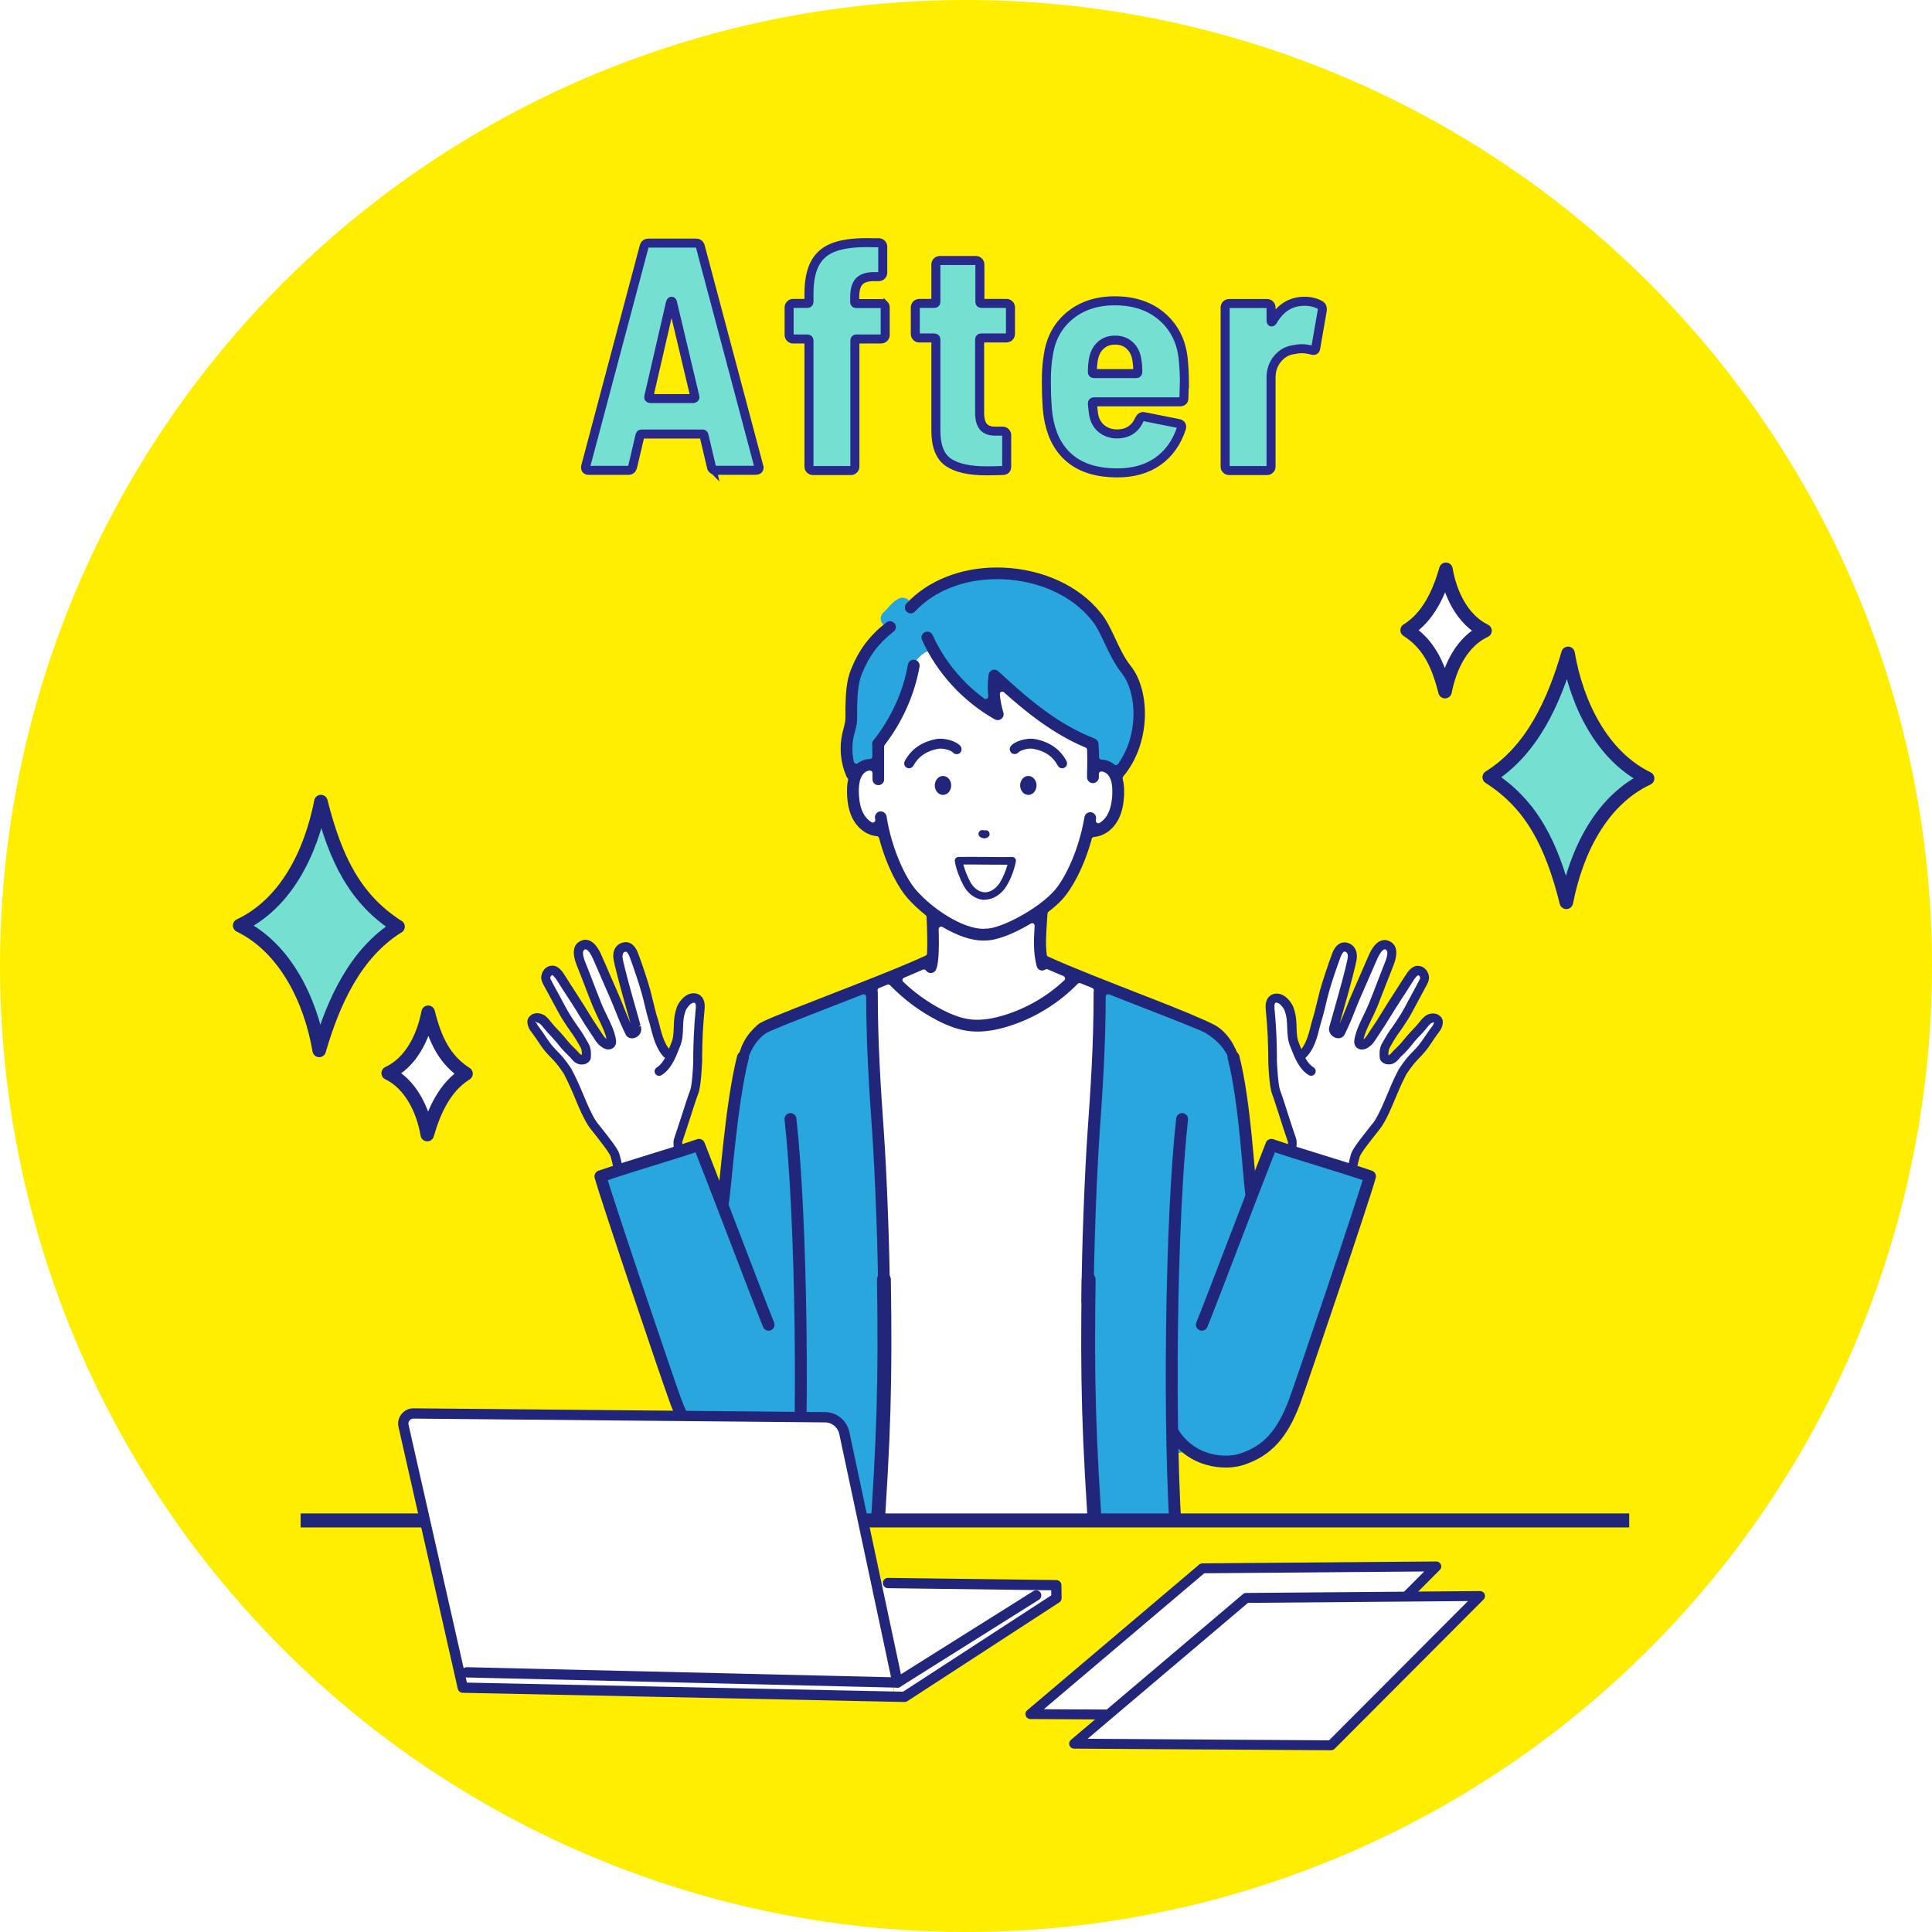 <?xml version="1.0" encoding="UTF-8"?><svg xmlns="http://www.w3.org/2000/svg" xmlns:xlink="http://www.w3.org/1999/xlink" viewBox="0 0 214.2 214.2"><defs><style>.f{stroke-width:1.54px;}.f,.g,.h,.i,.j,.k,.l,.m{stroke:#22267a;}.f,.g,.h,.i,.j,.l,.m{stroke-linecap:round;stroke-linejoin:round;}.f,.g,.j,.n{fill:none;}.o,.l,.m{fill:#fff;}.p,.q{fill:#fe0;}.r{fill:#22267a;}.s,.h{fill:#29a6dd;}.t,.i{fill:#75e0d2;}.q{filter:url(#d);}.g{stroke-width:1.14px;}.h,.j{stroke-width:1.32px;}.i,.m{stroke-width:1.5px;}.k{fill:#f6f6f6;stroke-miterlimit:10;stroke-width:1.55px;}.l{stroke-width:1.1px;}.n{stroke:#29288b;}</style><filter id="d" filterUnits="userSpaceOnUse"><feOffset dx="0" dy="0"/><feGaussianBlur result="e" stdDeviation="5"/><feFlood flood-color="#000" flood-opacity=".1"/><feComposite in2="e" operator="in"/><feComposite in="SourceGraphic"/></filter></defs><g id="a"/><g id="b"><g id="c"><g><g><circle class="q" cx="107.1" cy="107.1" r="107.1"/><g><g><path class="o" d="M78.88,51.79l-.83-3.53c-.02-.1-.08-.14-.18-.14h-6.73c-.1,0-.16,.05-.18,.14l-.83,3.53c-.07,.24-.23,.36-.47,.36h-4.36c-.31,0-.43-.16-.36-.47l6.48-24.37c.07-.24,.24-.36,.5-.36h5.22c.26,0,.43,.12,.5,.36l6.48,24.37,.04,.14c0,.22-.13,.32-.4,.32h-4.39c-.26,0-.43-.12-.5-.36Zm-6.91-7.65s.1,.05,.14,.05h4.75s.1-.02,.14-.05c.05-.04,.06-.09,.04-.16l-2.48-10.44c-.02-.1-.06-.14-.11-.14s-.08,.05-.11,.14l-2.41,10.44c-.02,.07-.01,.13,.04,.16Z"/><path class="o" d="M98.01,33.77c.08,.08,.13,.19,.13,.31v3.06c0,.12-.04,.22-.13,.31-.08,.08-.19,.13-.31,.13h-2.74c-.12,0-.18,.06-.18,.18v13.97c0,.12-.04,.22-.13,.31-.08,.08-.19,.13-.31,.13h-4.21c-.12,0-.22-.04-.31-.13-.08-.08-.13-.19-.13-.31v-13.97c0-.12-.06-.18-.18-.18h-1.58c-.12,0-.22-.04-.31-.13-.08-.08-.13-.19-.13-.31v-3.06c0-.12,.04-.22,.13-.31s.19-.13,.31-.13h1.58c.12,0,.18-.06,.18-.18v-.9c0-1.46,.24-2.62,.72-3.46,.48-.84,1.23-1.43,2.25-1.76,1.02-.34,2.37-.48,4.05-.43h.72c.12,0,.22,.04,.31,.13,.08,.08,.13,.19,.13,.31v2.88c0,.12-.04,.22-.13,.31-.08,.09-.19,.13-.31,.13h-.65c-.72,.02-1.24,.21-1.55,.56-.31,.35-.47,.92-.47,1.71v.54c0,.12,.06,.18,.18,.18h2.74c.12,0,.22,.04,.31,.13Z"/><path class="o" d="M111.87,37.34c-.08,.08-.19,.13-.31,.13h-2.77c-.12,0-.18,.06-.18,.18v8.1c0,.74,.15,1.28,.45,1.6,.3,.32,.76,.47,1.39,.45h.72c.12,0,.22,.04,.31,.13,.08,.09,.13,.19,.13,.31v3.49c0,.29-.14,.43-.43,.43-.41,.02-1.01,.04-1.8,.04-1.9,0-3.31-.31-4.23-.94-.92-.62-1.39-1.8-1.39-3.53v-10.08c0-.12-.06-.18-.18-.18h-1.66c-.12,0-.22-.04-.31-.13-.08-.08-.13-.19-.13-.31v-2.95c0-.12,.04-.22,.13-.31,.08-.08,.19-.13,.31-.13h1.66c.12,0,.18-.06,.18-.18v-4.14c0-.12,.04-.22,.13-.31,.08-.08,.19-.13,.31-.13h4c.12,0,.22,.04,.31,.13,.08,.08,.13,.19,.13,.31v4.14c0,.12,.06,.18,.18,.18h2.77c.12,0,.22,.04,.31,.13s.13,.19,.13,.31v2.95c0,.12-.04,.22-.13,.31Z"/><path class="o" d="M131.3,42.72l-.04,1.4c0,.29-.14,.43-.43,.43h-9.54c-.12,0-.18,.06-.18,.18,.05,.55,.1,.96,.14,1.22,.12,.67,.41,1.2,.88,1.58,.47,.38,1.05,.58,1.75,.58,1.17-.02,1.99-.56,2.45-1.62,.12-.24,.3-.34,.54-.29l3.82,.76c.29,.07,.38,.25,.29,.54-.53,1.58-1.4,2.8-2.61,3.65-1.21,.85-2.71,1.28-4.48,1.28-2.14,0-3.83-.49-5.09-1.46-1.26-.97-2.08-2.37-2.47-4.19-.22-.98-.32-2.48-.32-4.5,0-1.15,.07-2.12,.22-2.92,.26-1.82,1.06-3.28,2.38-4.37,1.32-1.09,2.99-1.64,5-1.64,2.18,0,3.96,.62,5.33,1.85,1.37,1.24,2.12,2.86,2.27,4.88,.07,.79,.11,1.67,.11,2.63Zm-9.27-4.43c-.42,.38-.69,.91-.81,1.58-.07,.43-.11,.89-.11,1.37,0,.12,.06,.18,.18,.18h4.68c.12,0,.18-.06,.18-.18,0-.48-.04-.94-.11-1.37-.1-.65-.36-1.17-.79-1.57-.43-.4-.97-.59-1.62-.59s-1.18,.19-1.6,.58Z"/><path class="o" d="M146.38,33.83c.19,.12,.26,.31,.22,.58l-.72,4.14c-.02,.29-.19,.37-.5,.25-.38-.09-.73-.14-1.04-.14-.29,0-.6,.04-.94,.11-.7,.1-1.28,.43-1.76,1.01-.48,.58-.72,1.27-.72,2.09v9.86c0,.12-.04,.22-.13,.31s-.19,.13-.31,.13h-4.21c-.12,0-.22-.04-.31-.13s-.13-.19-.13-.31v-17.64c0-.12,.04-.22,.13-.31,.08-.08,.19-.13,.31-.13h4.21c.12,0,.22,.04,.31,.13,.08,.08,.13,.19,.13,.31v1.44c0,.1,.02,.15,.05,.16,.04,.01,.08-.02,.13-.09,.84-1.46,2.02-2.2,3.53-2.2,.65,0,1.24,.14,1.76,.43Z"/></g><g><path class="t" d="M78.88,51.79l-.83-3.53c-.02-.1-.08-.14-.18-.14h-6.73c-.1,0-.16,.05-.18,.14l-.83,3.53c-.07,.24-.23,.36-.47,.36h-4.36c-.31,0-.43-.16-.36-.47l6.48-24.37c.07-.24,.24-.36,.5-.36h5.22c.26,0,.43,.12,.5,.36l6.48,24.37,.04,.14c0,.22-.13,.32-.4,.32h-4.39c-.26,0-.43-.12-.5-.36Zm-6.91-7.65s.1,.05,.14,.05h4.75s.1-.02,.14-.05c.05-.04,.06-.09,.04-.16l-2.48-10.44c-.02-.1-.06-.14-.11-.14s-.08,.05-.11,.14l-2.41,10.44c-.02,.07-.01,.13,.04,.16Z"/><path class="t" d="M98.01,33.77c.08,.08,.13,.19,.13,.31v3.06c0,.12-.04,.22-.13,.31-.08,.08-.19,.13-.31,.13h-2.74c-.12,0-.18,.06-.18,.18v13.97c0,.12-.04,.22-.13,.31-.08,.08-.19,.13-.31,.13h-4.21c-.12,0-.22-.04-.31-.13-.08-.08-.13-.19-.13-.31v-13.97c0-.12-.06-.18-.18-.18h-1.58c-.12,0-.22-.04-.31-.13-.08-.08-.13-.19-.13-.31v-3.06c0-.12,.04-.22,.13-.31s.19-.13,.31-.13h1.58c.12,0,.18-.06,.18-.18v-.9c0-1.46,.24-2.62,.72-3.46,.48-.84,1.23-1.43,2.25-1.76,1.02-.34,2.37-.48,4.05-.43h.72c.12,0,.22,.04,.31,.13,.08,.08,.13,.19,.13,.31v2.88c0,.12-.04,.22-.13,.31-.08,.09-.19,.13-.31,.13h-.65c-.72,.02-1.24,.21-1.55,.56-.31,.35-.47,.92-.47,1.71v.54c0,.12,.06,.18,.18,.18h2.74c.12,0,.22,.04,.31,.13Z"/><path class="t" d="M111.87,37.34c-.08,.08-.19,.13-.31,.13h-2.77c-.12,0-.18,.06-.18,.18v8.1c0,.74,.15,1.28,.45,1.6,.3,.32,.76,.47,1.39,.45h.72c.12,0,.22,.04,.31,.13,.08,.09,.13,.19,.13,.31v3.49c0,.29-.14,.43-.43,.43-.41,.02-1.01,.04-1.8,.04-1.9,0-3.31-.31-4.23-.94-.92-.62-1.39-1.8-1.39-3.53v-10.08c0-.12-.06-.18-.18-.18h-1.66c-.12,0-.22-.04-.31-.13-.08-.08-.13-.19-.13-.31v-2.95c0-.12,.04-.22,.13-.31,.08-.08,.19-.13,.31-.13h1.66c.12,0,.18-.06,.18-.18v-4.14c0-.12,.04-.22,.13-.31,.08-.08,.19-.13,.31-.13h4c.12,0,.22,.04,.31,.13,.08,.08,.13,.19,.13,.31v4.14c0,.12,.06,.18,.18,.18h2.77c.12,0,.22,.04,.31,.13s.13,.19,.13,.31v2.95c0,.12-.04,.22-.13,.31Z"/><path class="t" d="M131.3,42.72l-.04,1.4c0,.29-.14,.43-.43,.43h-9.54c-.12,0-.18,.06-.18,.18,.05,.55,.1,.96,.14,1.22,.12,.67,.41,1.2,.88,1.58,.47,.38,1.05,.58,1.75,.58,1.17-.02,1.99-.56,2.45-1.62,.12-.24,.3-.34,.54-.29l3.82,.76c.29,.07,.38,.25,.29,.54-.53,1.58-1.4,2.8-2.61,3.65-1.21,.85-2.71,1.28-4.48,1.28-2.14,0-3.83-.49-5.09-1.46-1.26-.97-2.08-2.37-2.47-4.19-.22-.98-.32-2.48-.32-4.5,0-1.15,.07-2.12,.22-2.92,.26-1.82,1.06-3.28,2.38-4.37,1.32-1.09,2.99-1.64,5-1.64,2.18,0,3.96,.62,5.33,1.85,1.37,1.24,2.12,2.86,2.27,4.88,.07,.79,.11,1.67,.11,2.63Zm-9.27-4.43c-.42,.38-.69,.91-.81,1.58-.07,.43-.11,.89-.11,1.37,0,.12,.06,.18,.18,.18h4.68c.12,0,.18-.06,.18-.18,0-.48-.04-.94-.11-1.37-.1-.65-.36-1.17-.79-1.57-.43-.4-.97-.59-1.62-.59s-1.18,.19-1.6,.58Z"/><path class="t" d="M146.38,33.83c.19,.12,.26,.31,.22,.58l-.72,4.14c-.02,.29-.19,.37-.5,.25-.38-.09-.73-.14-1.04-.14-.29,0-.6,.04-.94,.11-.7,.1-1.28,.43-1.76,1.01-.48,.58-.72,1.27-.72,2.09v9.86c0,.12-.04,.22-.13,.31s-.19,.13-.31,.13h-4.21c-.12,0-.22-.04-.31-.13s-.13-.19-.13-.31v-17.64c0-.12,.04-.22,.13-.31,.08-.08,.19-.13,.31-.13h4.21c.12,0,.22,.04,.31,.13,.08,.08,.13,.19,.13,.31v1.44c0,.1,.02,.15,.05,.16,.04,.01,.08-.02,.13-.09,.84-1.46,2.02-2.2,3.53-2.2,.65,0,1.24,.14,1.76,.43Z"/></g><g><path class="n" d="M78.88,51.79l-.83-3.53c-.02-.1-.08-.14-.18-.14h-6.73c-.1,0-.16,.05-.18,.14l-.83,3.53c-.07,.24-.23,.36-.47,.36h-4.36c-.31,0-.43-.16-.36-.47l6.48-24.37c.07-.24,.24-.36,.5-.36h5.22c.26,0,.43,.12,.5,.36l6.48,24.37,.04,.14c0,.22-.13,.32-.4,.32h-4.39c-.26,0-.43-.12-.5-.36Zm-6.91-7.65s.1,.05,.14,.05h4.75s.1-.02,.14-.05c.05-.04,.06-.09,.04-.16l-2.48-10.44c-.02-.1-.06-.14-.11-.14s-.08,.05-.11,.14l-2.41,10.44c-.02,.07-.01,.13,.04,.16Z"/><path class="n" d="M98.01,33.77c.08,.08,.13,.19,.13,.31v3.06c0,.12-.04,.22-.13,.31-.08,.08-.19,.13-.31,.13h-2.74c-.12,0-.18,.06-.18,.18v13.97c0,.12-.04,.22-.13,.31-.08,.08-.19,.13-.31,.13h-4.21c-.12,0-.22-.04-.31-.13-.08-.08-.13-.19-.13-.31v-13.97c0-.12-.06-.18-.18-.18h-1.58c-.12,0-.22-.04-.31-.13-.08-.08-.13-.19-.13-.31v-3.06c0-.12,.04-.22,.13-.31s.19-.13,.31-.13h1.58c.12,0,.18-.06,.18-.18v-.9c0-1.46,.24-2.62,.72-3.46,.48-.84,1.23-1.43,2.25-1.76,1.02-.34,2.37-.48,4.05-.43h.72c.12,0,.22,.04,.31,.13,.08,.08,.13,.19,.13,.31v2.88c0,.12-.04,.22-.13,.31-.08,.09-.19,.13-.31,.13h-.65c-.72,.02-1.24,.21-1.55,.56-.31,.35-.47,.92-.47,1.71v.54c0,.12,.06,.18,.18,.18h2.74c.12,0,.22,.04,.31,.13Z"/><path class="n" d="M111.87,37.34c-.08,.08-.19,.13-.31,.13h-2.77c-.12,0-.18,.06-.18,.18v8.1c0,.74,.15,1.28,.45,1.6,.3,.32,.76,.47,1.39,.45h.72c.12,0,.22,.04,.31,.13,.08,.09,.13,.19,.13,.31v3.49c0,.29-.14,.43-.43,.43-.41,.02-1.01,.04-1.8,.04-1.9,0-3.31-.31-4.23-.94-.92-.62-1.39-1.8-1.39-3.53v-10.08c0-.12-.06-.18-.18-.18h-1.66c-.12,0-.22-.04-.31-.13-.08-.08-.13-.19-.13-.31v-2.95c0-.12,.04-.22,.13-.31,.08-.08,.19-.13,.31-.13h1.66c.12,0,.18-.06,.18-.18v-4.14c0-.12,.04-.22,.13-.31,.08-.08,.19-.13,.31-.13h4c.12,0,.22,.04,.31,.13,.08,.08,.13,.19,.13,.31v4.14c0,.12,.06,.18,.18,.18h2.77c.12,0,.22,.04,.31,.13s.13,.19,.13,.31v2.95c0,.12-.04,.22-.13,.31Z"/><path class="n" d="M131.3,42.72l-.04,1.4c0,.29-.14,.43-.43,.43h-9.54c-.12,0-.18,.06-.18,.18,.05,.55,.1,.96,.14,1.22,.12,.67,.41,1.2,.88,1.58,.47,.38,1.05,.58,1.75,.58,1.17-.02,1.99-.56,2.45-1.62,.12-.24,.3-.34,.54-.29l3.82,.76c.29,.07,.38,.25,.29,.54-.53,1.58-1.4,2.8-2.61,3.65-1.21,.85-2.71,1.28-4.48,1.28-2.14,0-3.83-.49-5.09-1.46-1.26-.97-2.08-2.37-2.47-4.19-.22-.98-.32-2.48-.32-4.5,0-1.15,.07-2.12,.22-2.92,.26-1.82,1.06-3.28,2.38-4.37,1.32-1.09,2.99-1.64,5-1.64,2.18,0,3.96,.62,5.33,1.85,1.37,1.24,2.12,2.86,2.27,4.88,.07,.79,.11,1.67,.11,2.63Zm-9.27-4.43c-.42,.38-.69,.91-.81,1.58-.07,.43-.11,.89-.11,1.37,0,.12,.06,.18,.18,.18h4.68c.12,0,.18-.06,.18-.18,0-.48-.04-.94-.11-1.37-.1-.65-.36-1.17-.79-1.57-.43-.4-.97-.59-1.62-.59s-1.18,.19-1.6,.58Z"/><path class="n" d="M146.38,33.83c.19,.12,.26,.31,.22,.58l-.72,4.14c-.02,.29-.19,.37-.5,.25-.38-.09-.73-.14-1.04-.14-.29,0-.6,.04-.94,.11-.7,.1-1.28,.43-1.76,1.01-.48,.58-.72,1.27-.72,2.09v9.86c0,.12-.04,.22-.13,.31s-.19,.13-.31,.13h-4.21c-.12,0-.22-.04-.31-.13s-.13-.19-.13-.31v-17.64c0-.12,.04-.22,.13-.31,.08-.08,.19-.13,.31-.13h4.21c.12,0,.22,.04,.31,.13,.08,.08,.13,.19,.13,.31v1.44c0,.1,.02,.15,.05,.16,.04,.01,.08-.02,.13-.09,.84-1.46,2.02-2.2,3.53-2.2,.65,0,1.24,.14,1.76,.43Z"/></g></g></g><g><g><path class="o" d="M165.11,86.17c4.71,3.01,6.93,7.42,8.55,13.87,1.12-5.73,3.91-11.34,9.01-13.74-5.07-2.47-7.88-8.31-8.82-13.86-1.56,5.37-4,10.78-8.74,13.73Z"/><path class="i" d="M165.11,86.17c4.71,3.01,6.93,7.42,8.55,13.87,1.12-5.73,3.91-11.34,9.01-13.74-5.07-2.47-7.88-8.31-8.82-13.86-1.56,5.37-4,10.78-8.74,13.73Z"/></g><path class="m" d="M156.01,69.87c2.31,1.48,3.41,3.65,4.2,6.81,.55-2.82,1.92-5.57,4.43-6.75-2.49-1.21-3.87-4.09-4.33-6.81-.76,2.64-1.96,5.3-4.3,6.75Z"/><g><path class="o" d="M44.13,102.74c-4.71-3.01-6.93-7.42-8.55-13.87-1.12,5.73-3.91,11.34-9.01,13.74,5.07,2.47,7.88,8.31,8.82,13.85,1.56-5.37,4-10.78,8.74-13.73Z"/><path class="i" d="M44.13,102.74c-4.71-3.01-6.93-7.42-8.55-13.87-1.12,5.73-3.91,11.34-9.01,13.74,5.07,2.47,7.88,8.31,8.82,13.85,1.56-5.37,4-10.78,8.74-13.73Z"/></g><path class="m" d="M51.67,119.04c-2.31-1.48-3.41-3.65-4.2-6.81-.55,2.82-1.92,5.57-4.43,6.75,2.49,1.21,3.87,4.09,4.33,6.81,.76-2.64,1.96-5.3,4.3-6.75Z"/></g><g><g><polygon class="s" points="138.97 132.88 136.36 115.78 129.35 116.31 121.01 138.06 120.59 146.03 121.29 167.55 121.71 172.15 130.93 172.29 129.95 161.26 136.24 159.86 138.97 132.88"/><polygon class="s" points="79.85 135.32 82.17 121.33 95.73 134.43 97.69 138.06 98.11 146.03 97.41 167.55 96.99 172.15 87.77 172.29 88.75 161.26 82.46 159.86 79.85 135.32"/><path class="s" d="M121.31,147.02c-.35,0-.67-.19-.83-.5-.11-.21-.13-.45-.07-.67,.07-.63,.13-4.74,.13-5.26,.02-5.71,.35-10.48,.68-15.09,.32-4.58,.65-9.32,.67-15,0-.31,.15-.6,.41-.77,.16-.11,.34-.16,.53-.16,.12,0,.23,.02,.34,.07,1.08,.42,3.61,1.41,3.61,1.41,4.01,1.56,6.67,2.6,7.25,2.96,.05,.03,.1,.07,.14,.1,1.27,1.15,1.84,2.88,2.23,4.42,.33,1.29,.54,5.39,.86,11.97,.15,3.14,.32,6.7,.54,10.21,.15,.29,.13,.63-.04,.91-.17,.28-.47,.45-.8,.45h-6.45c-.29,0-.57-.14-.74-.37,.02,1.41,.07,3.68,.13,4.14,.07,.23,.04,.48-.07,.69-.16,.31-.48,.5-.83,.5h-7.67Z"/><path class="o" d="M97.97,172.27c-.35,0-.67-.19-.83-.5-.1-.19-.13-.4-.09-.6,.13-1.51,.95-30.35,.95-30.6-.02-5.68-.35-10.44-.67-15.05-.33-4.75-.67-9.63-.67-15.5-.12-.46,.12-.93,.56-1.1l.92-.37c.11-.05,.23-.07,.35-.07,.25,0,.5,.1,.68,.29,1.45,1.51,3.13,2.77,4.99,3.73,1.28,.67,2.36,1.03,3.4,1.16,.27,.03,.55,.05,.83,.05,.95,0,1.99-.17,3.16-.54,2.83-.87,5.41-2.45,7.48-4.57,.18-.18,.42-.28,.67-.28,.12,0,.24,.02,.35,.07l1.32,.53c.44,.17,.68,.65,.56,1.11,0,5.87-.34,10.75-.67,15.47-.32,4.62-.66,9.38-.68,15.09,.06,1.7,1.52,29.25,1.66,30.57,.04,.21,.01,.42-.09,.61-.16,.31-.48,.5-.83,.5h-23.34Z"/><path class="s" d="M123.68,85.5c-.22,0-.43-.08-.6-.21-.29-.24-.65-.38-1-.38-.51,0-.91-.42-.92-.92,0-.42-.03-.87-.06-1.46-.08-.02-.15-.04-.21-.08-4.16-1.65-7.56-4.62-10.69-7.52-.08,.73-.09,1.48-.02,2.22,.04,.37-.15,.72-.47,.9-.14,.08-.3,.12-.46,.12-.2,0-.39-.06-.56-.18-1.91-1.41-3.53-3.16-4.77-5.15,.14,.39,0,.85-.36,1.09-.25,.17-.44,.35-.56,.56-.17,.29-.48,.45-.8,.45-.11,0-.22-.02-.33-.06-.42-.16-.66-.59-.59-1.03-.54,3.12-1.91,6.12-3.94,8.66,.03,.1,.04,.19,.04,.29v1.07c0,.52-.42,.94-.93,.94-.33,0-.66,.12-.95,.33-.16,.12-.36,.19-.56,.19-.11,0-.22-.02-.32-.06-.3-.11-.52-.36-.59-.67-.25-1.06-.25-2.17,0-3.2,.03-.14,.07-.28,.11-.42,.08-.29,.16-.57,.2-.88,.05-.36,.04-.72,.04-1.09,0-.22,0-.41,0-.6,.04-1.29,.08-2.74,.56-3.94,.87-2.14,1.95-3.58,3.73-4.96-.03,0-.07,0-.1,0-.37,0-.7-.21-.85-.55-.16-.37-.07-.8,.24-1.07,.18-.16,.33-.33,.48-.5,.32-.36,.67-.76,1.21-1.03,.13-.07,.28-.1,.42-.1,.19,0,.39,.06,.55,.18,.28,.21,.43,.55,.37,.9,2.22-2.41,5.7-3.79,9.53-3.79,.21,0,.42,0,.63,.01,4.25,.16,8.12,1.94,10.36,4.75,.59,.67,1.06,1.67,1.56,2.72,.53,1.12,1.06,2.26,1.8,3.18,1.85,2.32,2.15,7.36-.38,10.88-.15,.21-.38,.35-.64,.38-.04,0-.08,0-.12,0Z"/><path class="o" d="M109,103.64c-2.59-.01-6.02-2.32-7.93-4.49-1.2-1.36-2.75-4.47-3.4-8.16-.01,.29-.16,.56-.41,.73-.16,.11-.34,.16-.53,.16-.16,0-.33-.04-.48-.13-.42-.25-.78-.61-1.04-1.04-.44-.73-.67-1.65-.69-2.84-.02-1.03,.15-1.77,.53-2.31,.31-.45,.84-.75,1.35-.76h.03c.24,0,.48,.09,.65,.26,.16,.16,.26,.36,.28,.58l-.02-2.84c0-.21,.07-.42,.19-.59,1.9-2.48,3.19-5.37,3.74-8.38,.02-.11,.06-.22,.12-.32,.27-.44,.64-.82,1.12-1.14,.16-.1,.34-.16,.52-.16,.07,0,.14,0,.2,.02,.25,.06,.46,.21,.6,.43,1.67,2.72,4,4.98,6.75,6.53-.23-.68-.37-1.4-.44-2.13-.03-.38,.17-.75,.51-.92,.13-.07,.28-.1,.42-.1,.23,0,.45,.08,.62,.24,2.26,2.02,5.32,4.53,8.87,6.01,.33,.14,.56,.46,.58,.82,.05,.97,.04,1.56,.02,2.56,.04-.19,.14-.37,.27-.5,.18-.16,.41-.28,.65-.28h.04c.5,.03,1.02,.33,1.32,.77,.38,.55,.54,1.28,.51,2.32-.03,1.19-.26,2.11-.71,2.83-.27,.43-.63,.79-1.05,1.04-.15,.09-.31,.13-.47,.13-.19,0-.37-.06-.54-.17-.28-.19-.43-.52-.4-.85-.64,3.75-2.24,6.89-3.46,8.26-1.85,2.06-6.12,4.41-8.02,4.41-.02,0-.11,0-.12,0-.06,.01-.12,.02-.18,.02h0Z"/><path class="o" d="M108.37,113.72c-.29,0-.57-.02-.84-.05-1.04-.12-2.12-.49-3.41-1.16-1.62-.84-3.11-1.91-4.44-3.19-.23-.22-.33-.54-.27-.85,.06-.31,.27-.57,.56-.69,.75-.31,1.44-.61,2.07-.88,.12-.05,.25-.08,.38-.08,.3,0,.59,.14,.77,.4,.2-.53,.28-1.94,.21-4.18-.01-.34,.17-.66,.46-.84,.15-.09,.31-.13,.48-.13s.33,.04,.48,.13c1.53,.91,3.01,1.41,4.18,1.41,.06-.01,.12-.02,.19-.02,.02,0,.06,0,.06,0,1.08,0,2.86-.68,4.7-1.79,.15-.09,.31-.13,.48-.13s.34,.05,.49,.14c.3,.18,.47,.51,.45,.86-.12,1.92-.12,2.94,.21,4.27,.16-.1,.33-.15,.5-.15,.12,0,.24,.02,.36,.08,.53,.23,1.11,.48,1.74,.75,.29,.12,.5,.39,.56,.7,.06,.31-.05,.63-.28,.85-1.97,1.84-4.36,3.23-6.92,4.02-1.17,.36-2.21,.54-3.16,.54Z"/><path class="s" d="M89.58,147.02c-.35,0-.67-.19-.83-.5-.11-.22-.14-.47-.07-.7,.06-.46,.11-2.72,.13-4.14-.18,.23-.45,.36-.74,.36h-6.45c-.33,0-.63-.17-.8-.45-.17-.28-.18-.62-.04-.91,.21-3.5,.39-7.06,.54-10.2,.32-6.58,.53-10.68,.86-11.97,.39-1.54,.96-3.26,2.23-4.42,.04-.04,.09-.07,.14-.1,.57-.35,3.24-1.4,7.25-2.96l3.61-1.41c.11-.04,.23-.06,.34-.06,.19,0,.37,.05,.53,.16,.26,.17,.41,.46,.41,.77,.02,5.68,.35,10.41,.67,14.99,.32,4.62,.66,9.38,.68,15.09,0,.52,.06,4.63,.14,5.26,.06,.22,.04,.46-.07,.67-.16,.31-.48,.5-.83,.5h-7.67Z"/><g><path class="r" d="M120.55,144.92c-.17,0-.34-.07-.46-.19s-.19-.29-.19-.46c.02-5.94,.37-14.39,.68-18.81,.33-4.72,.67-9.59,.67-15.43,0-.05,0-.1,.02-.16,.04-.13-.04-.27-.16-.33l-1.32-.53s-.07-.02-.1-.02c-.07,0-.14,.03-.2,.08-2.15,2.2-4.83,3.84-7.76,4.74-1.24,.38-2.33,.56-3.35,.56-.31,0-.61-.02-.91-.05-1.12-.13-2.28-.52-3.63-1.23-1.92-1-3.65-2.3-5.16-3.86-.05-.06-.12-.08-.2-.08-.03,0-.07,0-.1,.02l-.92,.37c-.13,.05-.2,.19-.16,.33,.02,.06,.02,.11,.02,.16,0,5.84,.34,10.71,.67,15.42,.31,4.44,.66,12.89,.68,18.83,0,.36-.29,.65-.65,.65-.36,0-.65-.29-.65-.65-.02-5.91-.37-14.32-.67-18.73-.32-4.59-.65-9.34-.67-15.04,0-.09-.05-.18-.12-.23-.05-.03-.1-.05-.15-.05-.03,0-.07,0-.1,.02-1.21,.47-2.43,.95-3.61,1.41-3.85,1.5-6.62,2.58-7.14,2.9-1.32,.94-1.87,2.29-2.23,3.64l-1.06-.14c.51-2.27,1.06-3.26,2.41-4.47,.37-.33,1.94-.97,7.54-3.15,3.98-1.55,8.5-3.3,11.05-4.49,.09-.04,.15-.13,.16-.24,.05-.94,.03-2.3-.05-4.04,0-.08-.04-.15-.1-.2-.75-.6-1.45-1.26-2.02-1.9-.92-1.04-2.29-3.41-3.15-6.66-.03-.11-.13-.19-.24-.2-1-.09-1.94-.71-2.53-1.67-.5-.82-.76-1.86-.78-3.16-.01-.52,.02-.98,.11-1.39,.02-.09,0-.18-.07-.24-.05-.05-.09-.11-.11-.18-.66-1.51-.81-3.21-.44-4.81,.04-.15,.08-.31,.12-.46,.07-.28,.14-.54,.18-.78,.04-.31,.04-.64,.03-.99,0-.21,0-.42,0-.63,.04-1.34,.08-2.85,.61-4.16,.9-2.23,2.08-3.79,3.93-5.23,.12-.09,.25-.14,.4-.14,.2,0,.39,.09,.52,.25,.11,.14,.15,.31,.13,.48-.02,.17-.11,.33-.25,.43-1.68,1.31-2.7,2.67-3.52,4.69-.44,1.09-.48,2.48-.52,3.71,0,.19,0,.38,0,.57,0,.39,.01,.79-.04,1.2-.05,.34-.13,.64-.21,.94-.04,.14-.07,.28-.11,.42-.22,.94-.22,1.94,0,2.9,.02,.09,.09,.16,.17,.2,.03,.01,.06,.02,.09,.02,.06,0,.12-.02,.17-.06,.4-.3,.88-.46,1.34-.47,.15,0,.27-.12,.27-.28v-1.08s0-.09,0-.12c-.06-.21-.01-.42,.12-.58,1.96-2.46,3.29-5.37,3.83-8.41,.06-.31,.33-.54,.64-.54,.04,0,.08,0,.12,.01,.17,.03,.32,.13,.42,.27,.1,.14,.14,.32,.11,.49-.56,3.12-1.9,6.13-3.87,8.69-.04,.05-.06,.11-.06,.17v3.63c.01,.17-.06,.34-.18,.46-.12,.12-.29,.19-.46,.19-.36,0-.65-.29-.65-.65v-.69c0-.07-.03-.15-.09-.2-.05-.05-.12-.08-.19-.08h0c-.3,0-.63,.2-.82,.48-.3,.42-.43,1.04-.41,1.92,.02,1.07,.21,1.89,.59,2.51,.21,.34,.49,.63,.81,.82,.04,.03,.09,.04,.14,.04,.05,0,.11-.02,.16-.05,.09-.06,.13-.17,.12-.27l-.03-.17c-.06-.35,.19-.69,.54-.75,.03,0,.07,0,.1,0,.32,0,.59,.24,.64,.55,.56,3.56,2.08,6.82,3.3,8.2,1.84,2.09,5.13,4.26,7.44,4.27,.1-.01,.14-.02,.19-.02h.12c1.58,0,5.66-2.11,7.53-4.19,1.23-1.37,2.77-4.62,3.36-8.17,.05-.31,.33-.55,.64-.55,.03,0,.07,0,.11,0,.17,.03,.32,.12,.42,.26,.1,.14,.14,.31,.11,.49l-.02,.1c-.02,.11,.02,.25,.1,.31,.06,.04,.13,.07,.2,.07,.03,0,.07,0,.1-.03,.32-.19,.61-.47,.82-.81,.38-.62,.58-1.44,.61-2.5,.02-.89-.1-1.5-.39-1.92-.19-.28-.52-.47-.81-.49h-.01c-.07,0-.14,.03-.19,.07-.05,.05-.09,.12-.09,.2v.39c-.02,.35-.31,.64-.66,.64-.37,0-.66-.31-.65-.67v-.33c.03-1.1,.04-1.7,0-2.71,0-.11-.07-.2-.17-.24-3.64-1.51-6.75-4.07-9.05-6.13-.05-.05-.12-.07-.18-.07-.04,0-.08,0-.12,.03-.1,.05-.16,.16-.15,.27,.06,.68,.19,1.36,.39,2.01,.08,.26,0,.53-.21,.7-.12,.09-.26,.15-.41,.15-.11,0-.22-.03-.32-.08-3.53-1.99-6.41-5.12-8.08-8.81-.15-.33,0-.71,.32-.86,.09-.04,.18-.06,.27-.06,.25,0,.49,.15,.59,.38,1.26,2.78,3.24,5.21,5.72,7.04,.05,.04,.11,.05,.16,.05,.05,0,.09-.01,.14-.04,.09-.05,.15-.16,.14-.27-.07-.79-.06-1.59,.04-2.37,.03-.24,.19-.45,.42-.53,.07-.03,.15-.04,.22-.04,.17,0,.32,.06,.44,.17,3.08,2.86,6.43,5.78,10.48,7.38,.03,.01,.06,.03,.09,.05,.34,.1,.52,.33,.54,.61,.04,.6,.06,1.06,.06,1.49,0,.15,.12,.27,.27,.27,.5,0,1,.2,1.42,.54,.05,.04,.11,.06,.18,.06,.01,0,.02,0,.04,0,.08,0,.14-.05,.19-.11,2.35-3.28,2.1-7.95,.4-10.09-.79-.99-1.34-2.16-1.88-3.3-.48-1.02-.93-1.98-1.46-2.58-2.14-2.68-5.83-4.37-9.89-4.52-.2,0-.41-.01-.61-.01-3.64,0-6.94,1.3-9.06,3.58-.12,.13-.29,.21-.48,.21-.17,0-.32-.06-.44-.17-.26-.24-.28-.66-.03-.92,2.36-2.54,6.01-3.99,10.01-3.99,.22,0,.44,0,.66,.01,4.43,.17,8.47,2.03,10.82,4.97,.65,.75,1.14,1.78,1.65,2.88,.5,1.07,1.02,2.18,1.72,3.05,2.17,2.73,2.28,8.55-.83,12.26-.06,.07-.08,.16-.06,.25,.16,.62,.17,1.24,.16,1.66-.04,1.3-.3,2.33-.81,3.15-.59,.96-1.54,1.57-2.54,1.65-.12,0-.21,.09-.24,.2-.88,3.25-2.27,5.61-3.2,6.64-.4,.45-.94,.94-1.6,1.45-.07,.05-.1,.13-.11,.21l-.04,.62c-.12,1.76-.18,2.83-.04,3.92,.01,.09,.07,.18,.16,.22,2.58,1.18,6.96,2.88,10.83,4.39,3.97,1.54,6.52,2.61,7.6,3.18,1.45,.77,2.37,2.42,2.77,3.8l-1.03,.3c-.4-1.24-1.34-2.36-2.67-3.17-.55-.34-3.88-1.63-7.09-2.88-1.22-.48-2.45-.95-3.66-1.43-.03-.01-.07-.02-.1-.02-.05,0-.11,.02-.15,.05-.08,.05-.12,.14-.12,.23-.02,5.7-.35,10.45-.67,15.04-.31,4.41-.65,12.82-.67,18.73,0,.36-.29,.65-.65,.65h0Zm-18.13-37.43s-.08,0-.11,.02c-.62,.28-1.33,.57-2.08,.89-.09,.04-.15,.11-.17,.2-.02,.09,.01,.19,.08,.25,1.28,1.23,2.72,2.26,4.29,3.08,1.21,.63,2.22,.98,3.18,1.09,.25,.03,.5,.04,.76,.04,.89,0,1.86-.17,2.97-.51,2.47-.76,4.77-2.09,6.66-3.87,.07-.06,.1-.16,.08-.25-.02-.09-.08-.17-.17-.21-.63-.26-1.22-.52-1.75-.75-.04-.02-.07-.02-.11-.02-.05,0-.1,.01-.15,.04-.07,.04-.13,.07-.19,.09-.05,.01-.1,.02-.15,.02-.3,0-.56-.2-.63-.5-.37-1.53-.33-2.76-.22-4.46,0-.1-.04-.2-.13-.25-.04-.03-.09-.04-.14-.04s-.1,.01-.14,.04c-1.97,1.18-3.83,1.88-5,1.88,0,0-.14,0-.16,0-.05,0-.09,.01-.13,.01-1.31,0-2.87-.53-4.52-1.51-.04-.03-.09-.04-.14-.04s-.1,.01-.14,.04c-.09,.05-.14,.15-.14,.25,.07,2.4-.02,3.82-.28,4.46-.1,.24-.34,.4-.6,.4-.09,0-.17-.02-.25-.05-.11-.05-.21-.13-.28-.23-.05-.08-.14-.12-.23-.12Z"/><path class="r" d="M109.11,92.94c-.16,0-.31-.05-.45-.15-.19-.14-.23-.4-.09-.59,.08-.11,.2-.17,.34-.17,.04,0,.09,0,.13,.02,.03,0,.06,.01,.09,.01,.02,0,.05,0,.07,0,.03,0,.07-.01,.1-.01,.14,0,.27,.07,.35,.19,.06,.09,.08,.21,.06,.32-.02,.11-.09,.2-.18,.26-.13,.08-.27,.13-.42,.13Z"/></g><g><path class="r" d="M105.46,87.08c0,.58-.41,1.05-.91,1.05s-.91-.47-.91-1.05,.41-1.05,.91-1.05,.91,.47,.91,1.05Z"/><path class="r" d="M114.92,87.08c0,.58-.41,1.05-.91,1.05s-.91-.47-.91-1.05,.41-1.05,.91-1.05,.91,.47,.91,1.05Z"/></g><path class="r" d="M109.18,99.76c-.06,0-.13,0-.19,0-.87-.08-1.68-.67-2.17-1.59-.38-.7-.82-1.8-.96-2.67-.02-.12,.01-.24,.09-.34,.08-.09,.19-.15,.31-.15,.96-.02,1.99,0,2.99,0,.99,.01,2.01,.03,2.96,0,.12,.01,.25,.05,.33,.15,.08,.1,.12,.23,.09,.35-.18,.95-.59,2.01-1.07,2.77-.57,.91-1.49,1.47-2.39,1.47Zm-2.38-3.92c.18,.67,.5,1.43,.77,1.93,.27,.51,.81,1.08,1.5,1.15,.79,.08,1.45-.53,1.79-1.07,.34-.55,.64-1.27,.84-1.98-.8,0-1.63,0-2.44-.01-.81-.01-1.65-.02-2.44-.01Z"/><g><path class="r" d="M100.8,85.18c-.09,0-.17-.02-.26-.06-.27-.14-.37-.47-.23-.74,.7-1.31,1.87-2.13,3.48-2.44,.91-.17,2.28,.23,2.71,.8,.18,.24,.13,.58-.11,.77-.24,.18-.58,.13-.77-.11-.16-.19-1.04-.49-1.63-.38-1.29,.25-2.18,.86-2.72,1.87-.1,.18-.29,.29-.48,.29Z"/><path class="r" d="M117.76,85.18c-.2,0-.38-.11-.48-.29-.54-1.02-1.43-1.63-2.72-1.87-.58-.12-1.47,.2-1.63,.38-.19,.23-.54,.27-.77,.09-.23-.18-.28-.51-.11-.75,.43-.57,1.79-.97,2.71-.8,1.61,.31,2.79,1.13,3.48,2.44,.14,.27,.04,.6-.23,.74-.08,.04-.17,.06-.26,.06Z"/></g><path class="j" d="M87.64,124.07c1.21,10.74,1.58,34.74,.56,47.82"/><path class="f" d="M98,141.86c.17,11.23,0,17.4-.89,30.03"/><g><path class="o" d="M145.24,119c-.99-.61-1.48-1.87-1.81-2.71-.05-.14-.1-.26-.14-.36-.27-.64-.3-1.33-.32-1.99,0-.22-.02-.44-.03-.65-.04-.55-.08-.75-.26-1.29-.07-.23-.42-.77-.79-.97-.16-.09-.41-.14-.58-.03-.17,.11-.24,.4-.2,.81,.23,2.37,.25,3.78,.27,5.14,0,.21,0,.43,0,.65,.01,.7,.14,2.78,.36,3.35,.23,.59,.52,1.52,.87,2.6,.28,.89,.61,1.9,.92,2.8,.13,.37-.08,1.78-.48,4.09l-.05,.3s0,.03-.01,.05c2.11,.47,4.15,.82,6.18,1.06,.07-.32,.15-.71,.23-1.13,.2-.98,.42-2.08,.62-2.74,.15-.5,1.04-1.65,2.02-2.88,.26-.32,.5-.63,.55-.71,.56-.91,.93-1.78,1.35-2.79,.36-.86,.76-1.83,1.35-2.96v-.02c.71-1.05,1.1-1.46,1.52-1.89,.2-.21,.4-.42,.65-.71,.23-.27,.44-.59,.7-.96,.16-.24,.34-.51,.55-.79,.04-.05,.08-.11,.12-.17,.14-.18,.31-.4,.35-.57,.07-.26,.06-.27-.03-.34-.14-.12-.39-.08-.55,.01-.22,.12-.4,.35-.57,.57-.29,.37-.59,.68-.85,.96-.2,.21-.39,.41-.56,.61l-.16,.2c-.43,.52-.64,.79-1.35,1.46-.06,.06-.12,.12-.18,.19-.14,.16-.3,.35-.54,.46-.37,.17-.9,.12-1.14-.26-.02-.04-.04-.08-.04-.12-.07-.62,0-1.12,.2-1.49,.59-1.05,.83-1.38,1.13-1.81,.22-.31,.48-.67,.94-1.41,.27-.44,.84-1.51,1.3-2.37,.2-.38,.38-.72,.52-.98,.02-.04,.04-.08,.07-.12,.11-.19,.32-.58,.31-.74-.02-.18-.11-.4-.29-.47-.18-.08-.38-.16-1.01,.87-.27,.43-.65,1.02-1.01,1.58-.37,.56-.75,1.15-1,1.57l-.13,.21c-.75,1.23-.91,1.49-2.06,3.21-.2,.3-.55,.59-.84,.71-.21,.09-.52,.11-.74-.07-.13-.11-.27-.33-.19-.75,.17-.88,.52-1.61,.93-2.45,.23-.47,.46-.96,.7-1.54,.28-.67,.59-1.49,.9-2.29,.3-.77,.57-1.5,.81-2.08,.63-1.54,.16-1.75-.02-1.83-.11-.05-.21-.05-.32,0-.3,.11-.62,.54-.9,1.19-.41,.94-.77,1.77-1.1,2.53-.29,.66-.56,1.29-.82,1.89-.2,.45-.36,.87-.53,1.3-.3,.75-.61,1.53-1.13,2.61-.1,.2-.3,.32-.53,.31-.3,0-.61-.22-.71-.48-.1-.25-.08-.37-.01-.59,0-.03,.02-.07,.03-.11,.12-.44,.29-1.05,.47-1.68,.19-.67,.39-1.37,.54-1.9,.46-1.64,.97-3.62,.99-3.94,.02-.32-.04-.56-.18-.71-.16-.18-.4-.18-.42-.18-.33,0-.57,.57-.64,.74-.4,1.07-1.07,3.05-1.33,4.02-.15,.56-.26,1.04-.37,1.46-.14,.61-.27,1.13-.45,1.69-.05,.16-.11,.38-.17,.64-.26,1.05-.65,2.63-1.66,3.43,.27,.51,.61,1,1.08,1.28,.13,.08,.17,.25,.09,.38-.08,.13-.25,.17-.38,.09Z"/><path class="r" d="M149.29,132.08h-.16c-2.04-.23-4.07-.58-6.2-1.06l-.26-.06v-.02l-.48-.08,.03-.22,.06-.33c.51-2.94,.54-3.59,.51-3.71-.31-.89-.64-1.91-.92-2.8-.33-1.02-.63-1.98-.85-2.56-.3-.77-.4-3.2-.41-3.62v-.64c-.03-1.42-.05-2.75-.28-5.08-.09-.91,.24-1.34,.54-1.54,.19-.13,.42-.2,.67-.2s.48,.06,.71,.18c.57,.29,1.05,1.01,1.18,1.42,.19,.6,.24,.86,.29,1.47,.02,.22,.03,.45,.03,.67,.02,.64,.04,1.22,.26,1.73,.04,.1,.23,.58,.27,.69,.58-.72,.87-1.89,1.07-2.69,.07-.27,.13-.51,.19-.69,.17-.54,.29-1.04,.43-1.63,.1-.43,.22-.92,.37-1.49,.27-.99,.95-3.01,1.35-4.09,.3-.81,.79-1.25,1.36-1.25,.15,0,.64,.04,1,.44,.29,.31,.42,.75,.38,1.29-.04,.6-1,4.07-1.01,4.1l-.9,3.19c.31-.69,.54-1.26,.76-1.82,.18-.47,.35-.88,.55-1.35l1.93-4.43c.38-.87,.83-1.41,1.33-1.6,.14-.05,.29-.08,.43-.08,.17,0,.33,.04,.49,.11,.89,.4,1.04,1.35,.43,2.84-.23,.57-.51,1.29-.81,2.06-.31,.81-.63,1.63-.9,2.31-.25,.6-.5,1.12-.72,1.57-.36,.75-.68,1.4-.84,2.13,.12-.1,.25-.23,.33-.35,1.14-1.7,1.29-1.95,2.04-3.18l.13-.21c.26-.42,.63-1,.99-1.55,.38-.59,.76-1.17,1.02-1.59,.4-.65,.84-1.28,1.51-1.28,.15,0,.31,.03,.47,.1,.42,.18,.72,.62,.77,1.12,.04,.41-.22,.87-.41,1.2l-.58,1.08c-.49,.92-1.04,1.96-1.33,2.42-.48,.76-.74,1.12-.97,1.45-.29,.4-.52,.72-1.08,1.74-.1,.17-.14,.45-.13,.79h0s.07,0,.1-.02c.08-.04,.18-.15,.28-.26,.07-.08,.14-.16,.22-.24,.67-.64,.86-.88,1.28-1.39l.17-.2c.18-.22,.38-.43,.6-.66,.27-.28,.53-.56,.8-.9,.2-.25,.44-.57,.8-.77,.21-.12,.46-.18,.7-.18,.28,0,.53,.09,.73,.25,.48,.39,.36,.84,.29,1.14-.08,.32-.3,.6-.49,.85l-.11,.15c-.2,.27-.37,.53-.53,.77-.26,.39-.49,.73-.74,1.03-.26,.31-.48,.53-.68,.75-.39,.41-.76,.79-1.41,1.77-.56,1.06-.95,2.02-1.3,2.85-.42,1.01-.81,1.95-1.41,2.91-.07,.11-.25,.34-.6,.79-.53,.66-1.76,2.22-1.88,2.62-.19,.62-.4,1.7-.59,2.65-.08,.41-.27,1.31-.27,1.31l-.6-.1Zm-.3-.51c.06-.27,.12-.57,.18-.88,.2-.98,.42-2.09,.62-2.76,.16-.54,1.03-1.66,2.06-2.95,.25-.32,.49-.61,.54-.69,.55-.89,.91-1.76,1.33-2.76,.36-.86,.76-1.84,1.36-2.98,.73-1.11,1.13-1.53,1.56-1.96,.2-.2,.4-.41,.64-.7,.22-.27,.44-.58,.68-.94,.17-.25,.35-.52,.55-.8l.12-.15c.12-.16,.29-.38,.32-.5,.01-.05,.04-.15,.04-.17-.15,.04-.23,.06-.29,.1-.18,.1-.34,.31-.5,.51-.3,.39-.6,.7-.87,.98-.21,.22-.39,.41-.54,.6l-.16,.2c-.43,.53-.65,.8-1.36,1.48-.05,.05-.1,.11-.15,.17-.16,.18-.35,.4-.63,.53-.16,.07-.34,.11-.53,.11-.39,0-.71-.17-.9-.46-.04-.07-.07-.14-.08-.22-.08-.67,0-1.21,.23-1.62,.59-1.06,.83-1.4,1.14-1.82,.22-.31,.47-.67,.93-1.4,.27-.43,.84-1.49,1.29-2.35l.6-1.11c.23-.41,.28-.56,.28-.61-.01-.12-.08-.25-.15-.28-.01,0-.02,0-.04,0-.1,0-.28,.1-.69,.78-.27,.44-.65,1.02-1.02,1.59-.36,.56-.74,1.14-1,1.56l-.13,.21c-.76,1.24-.92,1.5-2.06,3.21-.23,.34-.61,.66-.95,.79-.09,.04-.25,.08-.42,.08-.21,0-.4-.06-.55-.19-.15-.12-.38-.41-.27-.97,.18-.91,.53-1.65,.94-2.5,.23-.47,.46-.95,.7-1.53,.27-.66,.58-1.47,.88-2.26l.05-.13c.28-.73,.55-1.42,.77-1.98,.37-.89,.4-1.4,.1-1.54h-.15c-.23,.09-.52,.49-.77,1.06l-1.93,4.43c-.2,.45-.36,.86-.53,1.29-.3,.77-.61,1.55-1.14,2.63-.13,.27-.4,.44-.71,.44-.42-.01-.8-.28-.95-.63-.13-.31-.09-.49-.02-.74l1.04-3.69c.51-1.84,.96-3.63,.98-3.9,.02-.25-.02-.44-.12-.54-.1-.11-.26-.11-.26-.11-.1,0-.28,.22-.42,.6-.4,1.06-1.07,3.04-1.32,3.99-.15,.55-.26,1.03-.36,1.45-.15,.61-.27,1.13-.46,1.71-.05,.16-.1,.37-.17,.62-.25,1.03-.63,2.55-1.6,3.43,.28,.49,.58,.83,.91,1.04,.24,.15,.31,.46,.16,.69-.09,.15-.25,.24-.43,.24-.09,0-.19-.03-.27-.08-1.06-.65-1.56-1.96-1.9-2.82-.05-.13-.1-.25-.14-.35-.29-.68-.31-1.39-.34-2.07,0-.25-.02-.45-.03-.65-.04-.54-.08-.71-.25-1.24-.06-.2-.38-.68-.68-.83-.08-.04-.18-.07-.25-.07-.03,0-.07,0-.1,.02-.05,.04-.14,.21-.1,.6,.23,2.37,.25,3.79,.27,5.16v.65c.02,.75,.16,2.76,.35,3.28,.23,.6,.53,1.53,.87,2.61,.29,.89,.61,1.9,.92,2.79,.13,.38,.02,1.4-.47,4.2l-.02,.1,5.74,.98Z"/><path class="h" d="M133.25,146.87c1.84-4.61,4.73-12.36,7.71-19.94,3.53,1.2,6.97,2.14,10.93,3.49-.61,2.27-7.56,22.85-8.39,25.05-1.33,3.49-2.95,5.39-5.86,6.33-1.77,.57-5.6,.39-7.66-3.11"/></g><g><path class="o" d="M73.22,119c.99-.61,1.48-1.87,1.81-2.71,.05-.14,.1-.26,.14-.36,.27-.64,.3-1.33,.32-1.99,0-.22,.02-.44,.03-.65,.04-.55,.08-.75,.26-1.29,.07-.23,.42-.77,.79-.97,.16-.09,.41-.14,.58-.03,.17,.11,.24,.4,.2,.81-.23,2.37-.25,3.78-.27,5.14,0,.21,0,.43,0,.65-.01,.7-.14,2.78-.36,3.35-.23,.59-.52,1.52-.87,2.6-.28,.89-.61,1.9-.92,2.8-.13,.37,.08,1.78,.48,4.09l.05,.3s0,.03,.01,.05c-2.11,.47-4.15,.82-6.18,1.06-.07-.32-.15-.71-.23-1.13-.2-.98-.42-2.08-.62-2.74-.15-.5-1.04-1.65-2.02-2.88-.26-.32-.5-.63-.55-.71-.56-.91-.93-1.78-1.35-2.79-.36-.86-.76-1.83-1.35-2.96v-.02c-.71-1.05-1.1-1.46-1.52-1.89-.2-.21-.4-.42-.65-.71-.23-.27-.44-.59-.7-.96-.16-.24-.34-.51-.55-.79-.04-.05-.08-.11-.12-.17-.14-.18-.31-.4-.35-.57-.07-.26-.06-.27,.03-.34,.14-.12,.39-.08,.56,.01,.22,.12,.4,.35,.57,.57,.29,.37,.59,.68,.85,.96,.2,.21,.39,.41,.56,.61l.16,.2c.43,.52,.64,.79,1.35,1.46,.06,.06,.12,.12,.18,.19,.14,.16,.3,.35,.54,.46,.37,.17,.9,.12,1.14-.26,.02-.04,.04-.08,.04-.12,.07-.62,0-1.12-.2-1.49-.59-1.05-.83-1.38-1.13-1.81-.22-.31-.48-.67-.94-1.41-.27-.44-.84-1.51-1.3-2.37-.2-.38-.38-.72-.52-.98-.02-.04-.04-.08-.07-.12-.11-.19-.32-.58-.31-.74,.02-.18,.11-.4,.29-.47,.18-.08,.38-.16,1.01,.87,.27,.43,.65,1.02,1.01,1.58,.37,.56,.75,1.15,1,1.57l.13,.21c.75,1.23,.91,1.49,2.06,3.21,.2,.3,.55,.59,.84,.71,.21,.09,.52,.11,.74-.07,.13-.11,.27-.33,.19-.75-.17-.88-.52-1.61-.93-2.45-.23-.47-.46-.96-.7-1.54-.28-.67-.59-1.49-.9-2.29-.3-.77-.57-1.5-.81-2.08-.63-1.54-.16-1.75,.02-1.83,.11-.05,.21-.05,.32,0,.3,.11,.62,.54,.9,1.19,.41,.94,.77,1.77,1.1,2.53,.29,.66,.56,1.29,.82,1.89,.2,.45,.36,.87,.53,1.3,.3,.75,.61,1.53,1.13,2.61,.1,.2,.3,.32,.53,.31,.3,0,.61-.22,.71-.48,.1-.25,.08-.37,.01-.59,0-.03-.02-.07-.03-.11-.12-.44-.29-1.05-.47-1.68-.19-.67-.39-1.37-.54-1.9-.46-1.64-.97-3.62-.99-3.94-.02-.32,.04-.56,.18-.71,.16-.18,.4-.18,.42-.18,.33,0,.57,.57,.64,.74,.4,1.07,1.07,3.05,1.33,4.02,.15,.56,.26,1.04,.37,1.46,.14,.61,.27,1.13,.45,1.69,.05,.16,.11,.38,.17,.64,.26,1.05,.65,2.63,1.66,3.43-.27,.51-.61,1-1.08,1.28-.13,.08-.17,.25-.09,.38,.08,.13,.25,.17,.38,.09Z"/><path class="r" d="M68.3,130.88c-.19-.96-.41-2.04-.6-2.67-.12-.4-1.36-1.95-1.88-2.62-.35-.44-.54-.68-.6-.79-.6-.96-.99-1.91-1.41-2.91-.35-.85-.75-1.8-1.32-2.88-.64-.96-1-1.34-1.39-1.74-.21-.22-.43-.44-.69-.75-.25-.3-.48-.64-.74-1.03-.18-.27-.34-.51-.53-.77l-.09-.12c-.21-.28-.43-.56-.51-.88-.08-.3-.19-.75,.29-1.14,.2-.16,.45-.25,.73-.25,.24,0,.49,.07,.7,.18,.36,.2,.6,.51,.8,.77,.27,.34,.53,.62,.79,.89,.22,.23,.43,.44,.61,.67l.17,.2c.42,.51,.61,.75,1.28,1.39,.08,.08,.15,.16,.22,.24,.1,.12,.2,.22,.28,.26,.03,.01,.07,.02,.1,.02,.02-.34-.03-.62-.12-.79-.57-1.01-.79-1.33-1.08-1.73-.23-.33-.49-.69-.97-1.45-.29-.46-.84-1.5-1.33-2.41-.2-.38-.59-1.09-.59-1.09-.19-.33-.45-.79-.41-1.2,.05-.5,.35-.94,.76-1.12,.16-.07,.32-.1,.47-.1,.67,0,1.12,.63,1.51,1.28,.26,.43,.64,1.01,1,1.56,.37,.57,.75,1.16,1.01,1.58l.13,.21c.75,1.23,.91,1.49,2.04,3.18,.07,.11,.2,.24,.32,.32-.16-.72-.48-1.36-.83-2.1-.22-.46-.47-.98-.72-1.58-.28-.68-.6-1.51-.9-2.31-.31-.8-.58-1.5-.81-2.06-.61-1.49-.47-2.45,.43-2.84,.16-.07,.32-.11,.49-.11,.15,0,.29,.03,.43,.08,.5,.2,.95,.74,1.33,1.6l1.93,4.43c.2,.46,.37,.88,.54,1.32,.22,.57,.45,1.14,.77,1.85l-.9-3.19s-.97-3.5-1.01-4.1c-.04-.54,.09-.98,.38-1.29,.37-.4,.85-.43,.99-.44,.59,0,1.08,.44,1.38,1.25,.41,1.08,1.09,3.1,1.35,4.09,.15,.57,.27,1.05,.37,1.48,.14,.59,.26,1.1,.44,1.63,.06,.18,.12,.42,.19,.69,.2,.8,.49,1.97,1.07,2.69,.04-.11,.23-.58,.27-.69,.22-.51,.24-1.09,.26-1.71,0-.23,.02-.46,.03-.69,.05-.61,.1-.87,.29-1.47,.13-.41,.61-1.13,1.18-1.42,.23-.12,.47-.18,.71-.18s.48,.07,.67,.2c.29,.2,.63,.63,.54,1.54-.23,2.33-.25,3.66-.27,5.07v.66c-.02,.41-.12,2.84-.42,3.62-.22,.57-.51,1.48-.85,2.54-.3,.92-.62,1.93-.93,2.83-.03,.11,0,.76,.51,3.69l.05,.31,.02,.21-.2,.08-.37,.06-.16,.06c-2.13,.47-4.16,.82-6.2,1.06l-.2,.02v-.02l-.55,.09s-.19-.9-.27-1.3Zm-8.84-17.51s.04,.07,.05,.11c.03,.12,.2,.34,.31,.48l.13,.18c.21,.28,.39,.56,.55,.8,.25,.36,.46,.68,.68,.94,.24,.29,.44,.5,.64,.7,.43,.44,.83,.86,1.53,1.92,.62,1.18,1.03,2.16,1.39,3.02,.42,1,.78,1.87,1.33,2.76,.05,.08,.28,.37,.53,.68,1.04,1.31,1.91,2.43,2.07,2.97,.2,.67,.42,1.78,.62,2.76,.07,.35,.13,.64,.18,.88l5.74-.98-.02-.1c-.49-2.8-.6-3.82-.47-4.2,.31-.9,.63-1.9,.92-2.79,.35-1.09,.65-2.02,.88-2.62,.2-.52,.33-2.53,.34-3.28v-.65c.03-1.37,.05-2.78,.28-5.16,.04-.4-.04-.56-.1-.6-.03-.02-.07-.02-.1-.02-.08,0-.17,.03-.25,.07-.3,.16-.62,.64-.68,.83-.17,.53-.2,.7-.25,1.24-.02,.21-.02,.43-.03,.65-.02,.68-.05,1.39-.34,2.07-.04,.09-.08,.2-.13,.32-.35,.9-.86,2.2-1.91,2.85-.08,.05-.17,.08-.27,.08-.18,0-.34-.09-.43-.24-.07-.12-.09-.25-.06-.38,.03-.13,.11-.24,.23-.31,.33-.21,.63-.55,.91-1.04-.96-.87-1.34-2.4-1.6-3.43-.06-.26-.12-.47-.17-.62-.18-.57-.31-1.09-.45-1.7-.1-.43-.22-.91-.37-1.46-.26-.96-.93-2.94-1.32-3.99-.14-.37-.33-.6-.42-.6,0,0-.16,0-.26,.11-.09,.1-.13,.29-.12,.54,.02,.27,.47,2.06,.98,3.9l1.01,3.58-.19,.17,.22-.06c.07,.25,.11,.43-.02,.74-.14,.35-.53,.61-.92,.63h0c-.34,0-.61-.16-.74-.44-.53-1.09-.84-1.87-1.14-2.63-.18-.44-.34-.85-.53-1.29l-1.93-4.43c-.25-.58-.54-.98-.77-1.07h-.15c-.3,.14-.27,.65,.1,1.54,.24,.58,.52,1.31,.81,2.08,.3,.79,.62,1.61,.89,2.28,.23,.57,.47,1.05,.69,1.51,.42,.87,.78,1.6,.95,2.52,.11,.56-.12,.85-.27,.97-.15,.12-.34,.19-.54,.19-.18,0-.33-.05-.42-.08-.34-.14-.72-.46-.95-.79-1.15-1.71-1.3-1.97-2.06-3.2l-.13-.22c-.26-.42-.63-1-1-1.56-.37-.57-.75-1.15-1.02-1.59-.48-.78-.65-.8-.66-.8-.14,.05-.21,.18-.22,.31,0,.05,.05,.2,.28,.61,0,0,.39,.73,.6,1.1,.46,.86,1.03,1.93,1.3,2.36,.46,.73,.71,1.09,.93,1.4,.31,.43,.55,.77,1.14,1.83,.23,.41,.31,.96,.23,1.62,0,.08-.04,.15-.08,.22-.19,.29-.52,.46-.9,.46-.18,0-.37-.04-.53-.11-.28-.13-.47-.34-.62-.52-.06-.06-.11-.12-.16-.18-.71-.69-.93-.95-1.36-1.48l-.16-.2c-.16-.19-.34-.38-.53-.59-.28-.29-.58-.61-.88-.99-.16-.2-.32-.41-.5-.51-.06-.04-.14-.06-.21-.06l-.24-.15,.12,.19s.02-.02,.02-.02Z"/><path class="h" d="M85.21,146.87c-1.84-4.61-4.73-12.36-7.71-19.94-3.53,1.2-6.97,2.14-10.93,3.49,.61,2.27,7.56,22.85,8.39,25.05,1.33,3.49,2.95,5.39,5.86,6.33,1.77,.57,5.6,.39,7.66-3.11"/></g><path class="j" d="M131.06,124.07c-1.21,10.74-1.58,34.74-.56,47.82"/><path class="j" d="M136.76,117.22c1.3,5.04,1.68,13.44,1.99,15.28"/><path class="j" d="M82.37,117.22c-1.3,5.04-1.94,14.46-2.24,16.3"/><path class="f" d="M120.7,141.86c-.17,11.23,0,17.4,.89,30.03"/></g><polygon class="p" points="33.33 168.57 180.63 168.57 176.68 179.61 137.53 204.17 82.64 205.33 35.8 180.37 33.33 168.57"/><polygon class="l" points="114.24 190.04 133.31 173.88 159.24 173.67 142.73 190.21 114.24 190.04"/><polygon class="l" points="119.09 193.32 138.16 177.16 164.09 176.95 147.58 193.5 119.09 193.32"/><line class="k" x1="33.33" y1="168.57" x2="180.63" y2="168.57"/><g><path class="o" d="M93.61,158.88c-.22-1.02-1.11-1.75-2.15-1.75l-45.62-.42c-.7,0-1.24,.63-1.11,1.33l6.58,29.07,47.86,1.03"/><polyline class="o" points="99.18 188.13 117.14 177.17 117.12 175.74 97.23 175.4 98.79 182.27"/><path class="g" d="M99.5,186.54l-5.89-27.66c-.22-1.02-1.11-1.75-2.15-1.75l-45.62-.42c-.7,0-1.24,.63-1.11,1.33l6.58,29.07,48.98,1.02,16.84-10.95-.02-1.43-18.66-.24"/><polyline class="g" points="114.88 176.88 99.5 186.54 51.76 185.41"/></g></g></g></g></g></svg>